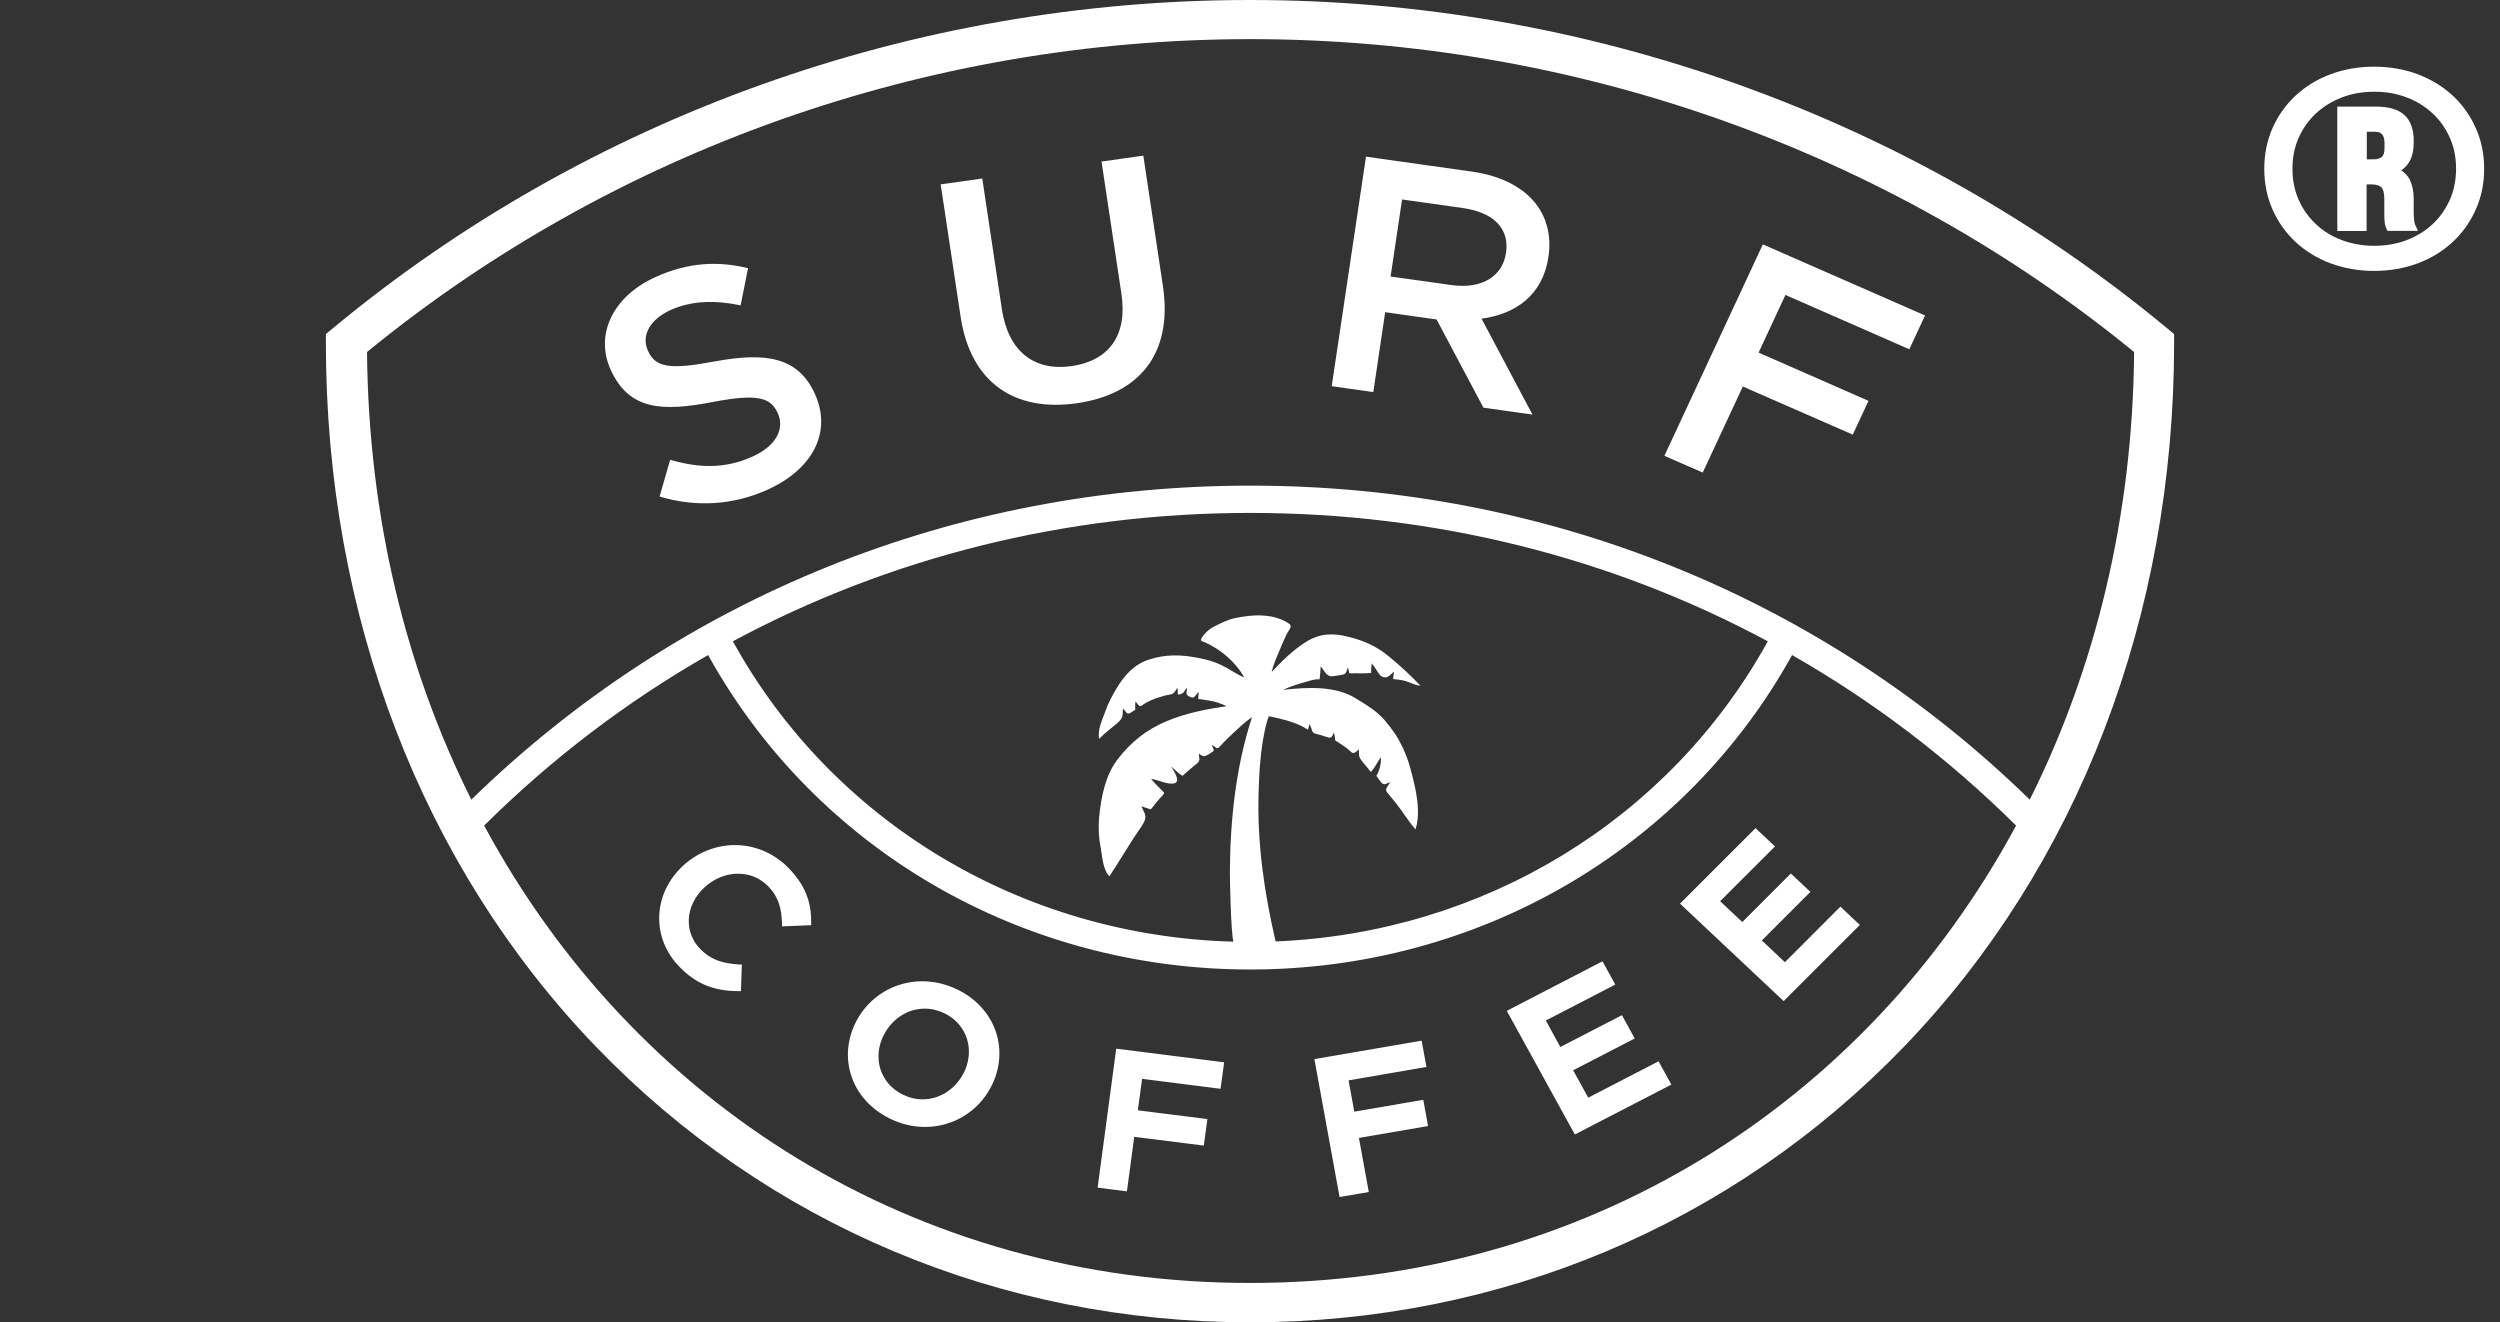 <svg width="121" height="64" viewBox="0 0 121 64" fill="none" xmlns="http://www.w3.org/2000/svg">
<rect x="0" y="0" width="121" height="64" fill="#333333" stroke="none"/>
<path d="M104.885 15.885C92.53 5.64 76.771 0 60.5 0C44.229 0 28.47 5.64 16.115 15.885L15.773 16.169V16.609C15.773 29.827 20.424 41.922 28.856 50.67C37.141 59.261 48.38 64 60.5 64C72.62 64 83.859 59.267 92.144 50.67C100.576 41.922 105.222 29.827 105.227 16.609V16.169L104.885 15.885ZM60.5 62.095C44.267 62.095 30.689 53.417 23.432 39.958C26.712 36.706 30.352 33.943 34.274 31.705C39.48 41.112 49.462 46.924 60.505 46.924C71.548 46.924 81.531 41.107 86.737 31.705C90.659 33.943 94.299 36.706 97.579 39.958C90.317 53.417 76.744 62.095 60.511 62.095M65.935 36.867C66.076 37.028 66.223 37.189 66.348 37.361C66.56 37.157 66.658 36.878 66.832 36.647C66.854 36.959 66.778 37.281 66.615 37.549C66.691 37.662 66.772 37.769 66.854 37.871C66.984 38.037 67.104 37.914 67.289 37.86C67.213 38 67.001 38.188 67.126 38.338C67.283 38.536 67.452 38.724 67.604 38.923C67.909 39.314 68.181 39.771 68.513 40.141C68.709 39.508 68.627 38.794 68.497 38.155C68.355 37.495 68.192 36.798 67.888 36.186C67.675 35.697 67.349 35.241 67.001 34.839C66.598 34.383 66.152 34.13 65.641 33.814C64.64 33.175 63.226 33.261 62.1 33.39C62.442 33.224 62.85 33.1 63.22 32.998C63.432 32.939 63.639 32.859 63.867 32.88C63.9 32.671 63.905 32.462 63.922 32.252C64.118 32.483 64.199 32.783 64.547 32.724C64.7 32.698 64.852 32.681 65.004 32.649C65.184 32.606 65.178 32.445 65.238 32.295C65.265 32.392 65.287 32.488 65.314 32.59C65.51 32.58 65.712 32.59 65.913 32.59C66.065 32.59 66.212 32.585 66.364 32.569C66.364 32.413 66.37 32.258 66.391 32.107C66.555 32.29 66.653 32.515 66.816 32.703C67.115 32.912 67.262 32.681 67.468 32.504C67.457 32.628 67.442 32.746 67.425 32.864C67.632 32.896 67.849 32.901 68.051 32.971C68.284 33.036 68.497 33.175 68.747 33.186C68.274 32.681 67.719 32.177 67.18 31.737C66.593 31.259 65.967 30.991 65.233 30.814C64.488 30.626 63.862 30.658 63.203 31.072C62.567 31.474 62.061 31.984 61.55 32.52C61.648 32.097 61.833 31.716 61.996 31.319C62.088 31.104 62.176 30.889 62.279 30.68C62.366 30.524 62.578 30.315 62.399 30.192C61.664 29.676 60.631 29.735 59.788 29.913C59.418 29.988 59.102 30.159 58.77 30.32C58.596 30.406 58.438 30.535 58.307 30.68C58.253 30.739 58.204 30.803 58.161 30.878C58.068 31.05 58.199 31.034 58.34 31.098C59.091 31.436 59.831 32.064 60.217 32.789C59.837 32.633 59.505 32.376 59.135 32.199C58.765 32.022 58.433 31.93 58.03 31.85C57.187 31.678 56.425 31.657 55.604 31.925C54.864 32.166 54.396 32.719 54.021 33.352C53.82 33.69 53.624 34.061 53.499 34.426C53.357 34.834 53.107 35.322 53.2 35.757C53.455 35.493 53.755 35.273 54.032 35.037C54.358 34.758 54.337 34.689 54.348 34.291C54.5 34.42 54.522 34.619 54.712 34.501C54.794 34.452 54.87 34.404 54.946 34.356C54.94 34.222 54.94 34.082 54.956 33.948C55.005 34.002 55.049 34.055 55.087 34.109C55.196 34.248 55.261 34.136 55.397 34.055C55.588 33.943 55.789 33.851 56.001 33.782C56.197 33.717 56.404 33.653 56.605 33.621C56.85 33.578 56.866 33.47 56.986 33.277C56.997 33.39 57.008 33.503 57.008 33.615C57.328 33.594 57.263 33.481 57.459 33.277C57.454 33.454 57.356 33.589 57.525 33.69C57.813 33.867 57.813 33.69 58.02 33.486C58.014 33.599 57.997 33.717 57.992 33.83C58.166 33.846 58.335 33.878 58.509 33.905C58.824 33.953 59.086 34.045 59.368 34.179C58.373 34.324 57.367 34.522 56.442 34.914C55.468 35.327 54.717 35.934 54.086 36.76C53.493 37.533 53.292 38.601 53.2 39.54C53.151 40.044 53.178 40.549 53.276 41.048C53.352 41.445 53.379 42.105 53.695 42.411C54.092 41.81 54.462 41.198 54.848 40.592C55.011 40.334 55.202 40.093 55.349 39.83C55.539 39.486 55.386 39.363 55.245 39.03C55.397 39.068 55.544 39.127 55.696 39.175C55.827 39.009 55.963 38.842 56.099 38.681C56.154 38.617 56.214 38.552 56.273 38.493C56.409 38.354 56.3 38.327 56.18 38.198C56.023 38.032 55.854 37.882 55.713 37.699C56.045 37.731 56.507 37.994 56.833 37.914C57.192 37.828 56.763 37.259 56.687 37.087C56.801 37.2 56.915 37.313 57.04 37.415C57.1 37.463 57.165 37.511 57.236 37.549C57.339 37.463 57.437 37.377 57.535 37.286C57.66 37.173 57.785 37.071 57.916 36.969C58.112 36.808 58.041 36.712 58.02 36.476C58.243 36.626 58.28 36.642 58.509 36.502C58.58 36.459 58.645 36.411 58.715 36.368C58.797 36.315 58.678 36.148 58.645 36.062C58.89 36.138 58.857 36.341 59.069 36.1C59.249 35.896 59.45 35.703 59.652 35.515C59.951 35.236 60.255 34.941 60.598 34.71C59.809 37.136 59.542 39.674 59.526 42.212C59.526 42.465 59.565 44.987 59.695 45.577C49.473 45.298 40.301 39.797 35.471 31.039C43.032 26.977 51.579 24.825 60.516 24.825C69.454 24.825 77.995 26.977 85.562 31.039C80.791 39.685 71.793 45.153 61.74 45.566C61.191 43.205 60.853 40.876 60.913 38.45C60.941 37.431 61 36.395 61.207 35.397C61.245 35.215 61.289 35.032 61.343 34.855C61.359 34.796 61.381 34.731 61.408 34.667C61.555 34.694 61.702 34.721 61.843 34.758C62.339 34.876 62.888 35.032 63.302 35.322C63.329 35.225 63.356 35.134 63.388 35.043C63.432 35.145 63.465 35.252 63.503 35.359C63.557 35.531 63.748 35.52 63.911 35.574C64.036 35.617 64.156 35.654 64.286 35.692C64.477 35.746 64.477 35.601 64.569 35.456C64.597 35.579 64.613 35.708 64.624 35.837C64.754 35.923 64.89 36.003 65.02 36.095C65.151 36.18 65.276 36.277 65.391 36.39C65.527 36.529 65.635 36.379 65.772 36.266C65.772 36.545 65.749 36.642 65.945 36.862M98.242 38.703C88.184 28.893 74.84 23.505 60.527 23.505C46.215 23.505 32.87 28.893 22.812 38.703C19.635 32.349 17.834 25.002 17.764 17.038C29.71 7.266 44.876 1.894 60.527 1.894C76.178 1.894 91.345 7.272 103.291 17.038C103.226 24.997 101.419 32.343 98.242 38.703ZM34.611 17.489C32.375 17.913 31.728 17.774 31.364 16.985C31.032 16.282 31.413 15.466 32.495 14.988C33.458 14.565 34.578 14.511 35.846 14.779L36.205 12.981C34.747 12.622 33.316 12.702 31.782 13.384C29.688 14.307 28.753 16.18 29.574 17.935C30.472 19.85 32.038 19.931 34.519 19.453C36.689 19.04 37.293 19.249 37.636 19.979C38.011 20.784 37.527 21.611 36.385 22.115C35.074 22.695 33.839 22.657 32.435 22.255L31.924 24.031C33.703 24.567 35.476 24.439 37.086 23.73C39.3 22.754 40.318 20.934 39.42 19.019C38.615 17.296 37.092 17.033 34.617 17.489M67.044 15.112L69.53 15.461L71.799 19.732L74.171 20.065L71.706 15.423C73.376 15.203 74.671 14.269 74.943 12.439C75.264 10.298 73.899 8.678 71.217 8.302L66.114 7.583L64.455 18.691L66.468 18.976L67.044 15.101V15.112ZM67.86 9.654L70.792 10.067C72.283 10.277 73.066 11.05 72.892 12.241C72.718 13.4 71.69 14.001 70.254 13.797L67.305 13.384L67.86 9.654ZM84.354 18.707L89.674 21.036L90.436 19.4L85.116 17.065L86.416 14.275L92.411 16.904L93.172 15.268L85.323 11.828L80.557 22.061L82.412 22.872L84.354 18.707ZM55.327 7.534L53.314 7.819L54.276 14.216C54.587 16.266 53.646 17.462 51.861 17.72C50.061 17.977 48.799 17.017 48.489 14.956L47.542 8.64L45.529 8.924L46.492 15.321C46.976 18.541 49.125 19.942 52.106 19.518C55.104 19.094 56.785 17.157 56.284 13.835L55.337 7.534H55.327ZM46.361 47.906C45.806 47.632 45.224 47.493 44.637 47.493C43.299 47.493 42.086 48.223 41.46 49.398C40.519 51.174 41.199 53.208 43.043 54.126C43.598 54.405 44.18 54.544 44.773 54.544C46.111 54.544 47.324 53.815 47.95 52.634C48.891 50.858 48.211 48.824 46.367 47.906M46.623 51.968C46.215 52.736 45.464 53.208 44.659 53.208C44.327 53.208 43.995 53.128 43.68 52.972C42.586 52.425 42.206 51.169 42.793 50.058C43.201 49.291 43.951 48.818 44.757 48.818C45.088 48.818 45.421 48.899 45.736 49.054C46.269 49.323 46.65 49.768 46.813 50.321C46.971 50.858 46.9 51.448 46.623 51.974M35.569 40.903C34.649 40.903 33.763 41.257 33.066 41.896C32.354 42.55 31.94 43.414 31.908 44.321C31.87 45.239 32.223 46.119 32.897 46.806C33.692 47.616 34.541 47.965 35.737 47.971H35.862L35.906 46.682H35.781C35.019 46.629 34.442 46.489 33.898 45.937C33.077 45.094 33.164 43.812 34.1 42.947C34.562 42.524 35.133 42.287 35.721 42.287C36.309 42.287 36.798 42.508 37.19 42.905C37.636 43.361 37.837 43.913 37.848 44.708V44.837L39.262 44.778V44.659C39.262 43.908 39.137 43.007 38.174 42.019C37.473 41.3 36.548 40.903 35.58 40.903M53.118 57.48L54.543 57.662L54.897 55.022L58.264 55.446L58.438 54.163L55.071 53.739L55.278 52.215L59.075 52.698L59.249 51.416L54.026 50.756L53.124 57.48H53.118ZM76.874 53.133L76.14 51.802L79.121 50.262L78.501 49.135L75.52 50.675L74.818 49.393L78.18 47.654L77.56 46.527L72.93 48.926L76.222 54.909L80.894 52.494L80.274 51.367L76.869 53.128L76.874 53.133ZM86.677 42.277L84.327 44.627L83.255 43.618L85.91 40.967L84.969 40.082L81.313 43.736L86.329 48.453L90.017 44.767L89.076 43.881L86.389 46.57L85.274 45.518L87.624 43.167L86.683 42.282L86.677 42.277ZM68.894 53.23L65.548 53.804L65.271 52.291L69.041 51.641L68.807 50.369L63.617 51.26L64.835 57.936L66.25 57.694L65.772 55.076L69.117 54.501L68.888 53.23H68.894ZM67.926 36.186C67.79 35.875 68.127 36.588 67.926 36.186Z" fill="white"/>
<path d="M114.549 6.377H114.941C115.16 6.377 115.411 6.441 115.411 6.924V7.166C115.411 7.381 115.367 7.525 115.28 7.595C115.181 7.676 115.045 7.713 114.871 7.713H114.554V6.377H114.549ZM116.845 10.649C116.829 10.525 116.823 10.391 116.823 10.246V9.629C116.823 9.27 116.758 8.958 116.638 8.706C116.545 8.513 116.403 8.363 116.218 8.245C116.621 7.982 116.823 7.536 116.823 6.919V6.801C116.823 6.254 116.67 5.84 116.376 5.567C116.081 5.298 115.618 5.159 114.996 5.159H113.125V11.18H114.543V8.926H114.789C115.007 8.926 115.165 8.974 115.258 9.066C115.351 9.157 115.4 9.35 115.4 9.618V10.236C115.4 10.375 115.4 10.488 115.405 10.568C115.405 10.654 115.416 10.729 115.421 10.777C115.421 10.842 115.438 10.901 115.46 10.955C115.476 10.998 115.492 11.046 115.514 11.094L115.552 11.175H117.031L116.938 10.976C116.883 10.869 116.851 10.756 116.84 10.643" fill="white"/>
<path d="M118.874 8.169C118.874 8.711 118.771 9.216 118.574 9.667C118.373 10.117 118.095 10.514 117.746 10.842C117.391 11.175 116.971 11.432 116.491 11.62C115.525 11.99 114.304 11.99 113.338 11.62C112.858 11.438 112.432 11.175 112.083 10.842C111.734 10.514 111.451 10.117 111.254 9.667C111.053 9.216 110.955 8.717 110.955 8.169C110.955 7.622 111.053 7.123 111.254 6.672C111.456 6.221 111.734 5.824 112.083 5.497C112.432 5.17 112.858 4.907 113.338 4.719C113.818 4.531 114.347 4.44 114.914 4.44C115.482 4.44 116.011 4.531 116.491 4.719C116.971 4.901 117.391 5.164 117.746 5.497C118.095 5.824 118.378 6.221 118.574 6.672C118.776 7.123 118.874 7.622 118.874 8.169ZM119.823 6.189C119.556 5.588 119.18 5.062 118.705 4.622C118.231 4.182 117.663 3.839 117.014 3.592C116.365 3.35 115.656 3.227 114.909 3.227C114.162 3.227 113.453 3.35 112.803 3.592C112.154 3.833 111.587 4.182 111.113 4.622C110.638 5.062 110.262 5.588 109.995 6.189C109.727 6.79 109.591 7.456 109.591 8.169C109.591 8.883 109.727 9.549 109.995 10.15C110.262 10.751 110.638 11.277 111.113 11.717C111.587 12.157 112.154 12.505 112.803 12.747C113.453 12.988 114.162 13.112 114.909 13.112C115.656 13.112 116.365 12.988 117.014 12.747C117.663 12.505 118.231 12.157 118.705 11.717C119.18 11.277 119.556 10.751 119.823 10.15C120.096 9.549 120.233 8.883 120.233 8.169C120.233 7.456 120.096 6.79 119.823 6.189Z" fill="white"/>
</svg>
